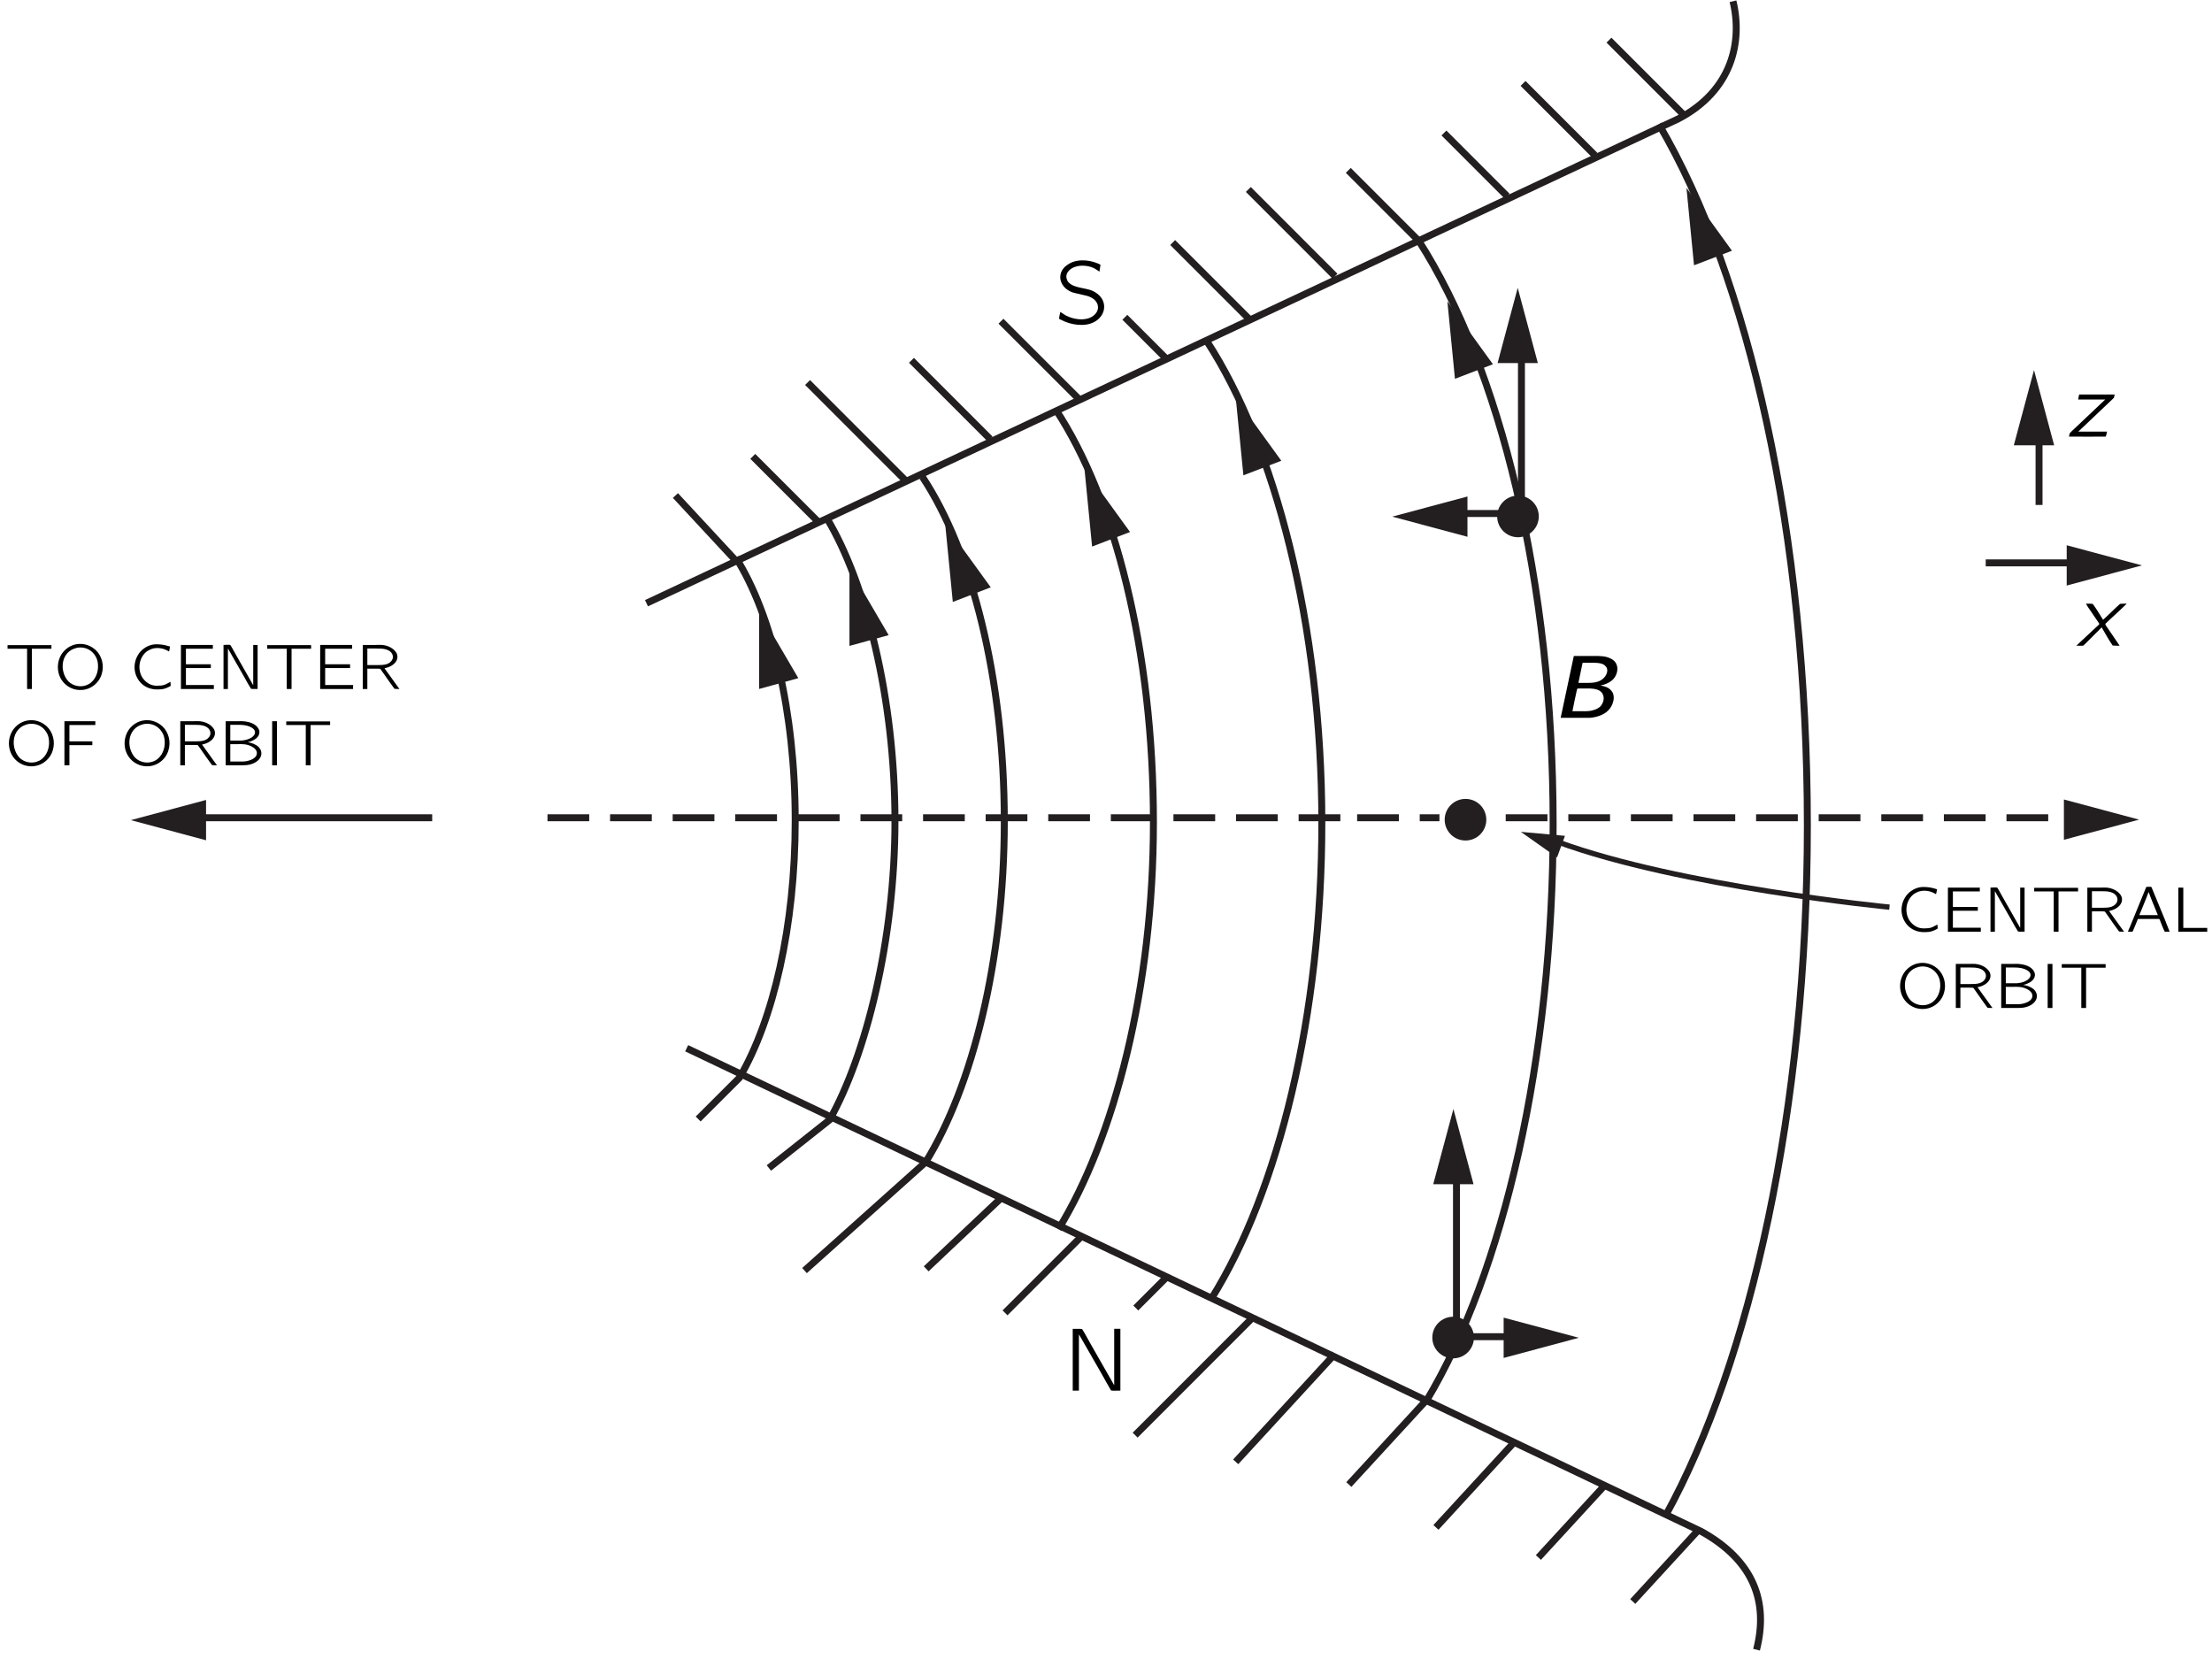 <?xml version="1.0" encoding="UTF-8"?>
<svg xmlns="http://www.w3.org/2000/svg" xmlns:xlink="http://www.w3.org/1999/xlink" width="240pt" height="180pt" viewBox="0 0 173 130" version="1.1">
<defs>
<g>
<symbol overflow="visible" id="glyph0-0">
<path style="stroke:none;" d=""/>
</symbol>
<symbol overflow="visible" id="glyph0-1">
<path style="stroke:none;" d="M 0.75 -3.297 C 0.828 -3.141 0.922 -3.016 1.016 -2.875 C 1.078 -2.797 1.688 -1.875 1.719 -1.844 C 1.734 -1.812 1.797 -1.75 1.797 -1.703 C 1.797 -1.656 1.719 -1.609 1.688 -1.578 C 1.375 -1.297 0.047 -0.047 0 0 C 0.188 0 0.375 0 0.531 0 L 0.688 -0.141 L 1.984 -1.438 C 2.266 -0.953 2.531 -0.469 2.844 -0.016 C 3.016 0 3.203 0 3.391 0 C 3.297 -0.141 2.359 -1.531 2.328 -1.562 C 2.312 -1.609 2.266 -1.656 2.266 -1.688 C 2.281 -1.734 2.344 -1.781 2.375 -1.812 C 2.484 -1.922 2.594 -2.016 2.703 -2.125 C 2.812 -2.219 3.922 -3.25 3.953 -3.297 C 3.766 -3.297 3.594 -3.297 3.422 -3.281 C 2.969 -2.875 2.547 -2.438 2.094 -2.031 C 1.828 -2.453 1.578 -2.891 1.281 -3.281 C 1.109 -3.297 0.922 -3.297 0.75 -3.297 Z M 0.75 -3.297 "/>
</symbol>
<symbol overflow="visible" id="glyph0-2">
<path style="stroke:none;" d="M 1.016 -3.297 L 0.938 -2.906 L 3.062 -2.906 L 1.047 -1 C 0.797 -0.75 0.516 -0.516 0.281 -0.266 C 0.266 -0.172 0.234 -0.094 0.219 0 C 1.172 0 2.188 0.016 3.094 0 C 3.156 -0.125 3.172 -0.266 3.203 -0.391 L 0.953 -0.391 L 3.734 -3.031 C 3.766 -3.109 3.781 -3.203 3.797 -3.297 L 1.016 -3.297 Z M 1.016 -3.297 "/>
</symbol>
<symbol overflow="visible" id="glyph1-0">
<path style="stroke:none;" d=""/>
</symbol>
<symbol overflow="visible" id="glyph1-1">
<path style="stroke:none;" d="M 1.672 -4.844 L 0.641 0 L 2.328 0 C 2.531 0 2.75 0 2.953 0 C 3.609 -0.062 4.188 -0.297 4.516 -0.75 C 4.781 -1.125 4.953 -1.734 4.609 -2.125 C 4.406 -2.375 4.109 -2.469 3.766 -2.531 C 3.875 -2.562 3.969 -2.578 4.062 -2.609 C 4.328 -2.703 4.578 -2.828 4.766 -3.031 C 5.094 -3.391 5.219 -3.984 4.906 -4.375 C 4.812 -4.5 4.672 -4.594 4.531 -4.656 C 4.156 -4.844 3.719 -4.844 3.297 -4.844 L 1.672 -4.844 Z M 2.031 -2.734 L 2.359 -4.312 L 3.031 -4.312 C 3.484 -4.312 3.938 -4.312 4.156 -4.047 C 4.453 -3.75 4.219 -3.266 3.938 -3.047 C 3.594 -2.75 3.109 -2.734 2.688 -2.734 L 2.031 -2.734 Z M 1.562 -0.516 C 1.578 -0.656 1.906 -2.156 1.906 -2.156 C 1.922 -2.219 1.922 -2.297 2 -2.297 L 2.953 -2.297 C 3.328 -2.281 3.812 -2.203 3.953 -1.812 C 4.109 -1.469 3.938 -1.062 3.703 -0.844 C 3.578 -0.75 3.438 -0.672 3.281 -0.625 C 3 -0.516 2.703 -0.516 2.406 -0.516 L 1.562 -0.516 Z M 1.562 -0.516 "/>
</symbol>
<symbol overflow="visible" id="glyph2-0">
<path style="stroke:none;" d=""/>
</symbol>
<symbol overflow="visible" id="glyph2-1">
<path style="stroke:none;" d="M 3.234 -0.562 C 2.953 -0.422 2.781 -0.266 2.359 -0.266 C 2.203 -0.25 2.062 -0.25 1.906 -0.281 C 1.516 -0.359 1.172 -0.641 0.984 -0.984 C 0.641 -1.641 0.797 -2.5 1.391 -2.953 C 1.5 -3.016 1.594 -3.078 1.719 -3.125 C 2.047 -3.25 2.438 -3.234 2.781 -3.109 C 2.906 -3.062 3.016 -3 3.125 -2.938 C 3.156 -3.062 3.188 -3.188 3.203 -3.328 C 3.094 -3.359 2.984 -3.391 2.859 -3.422 C 2.625 -3.484 2.266 -3.516 2 -3.5 C 1.484 -3.453 1.047 -3.156 0.797 -2.828 C 0.469 -2.391 0.344 -1.828 0.469 -1.297 C 0.672 -0.484 1.359 0.094 2.344 0.031 C 2.672 0.031 2.875 -0.047 3.125 -0.172 C 3.156 -0.188 3.234 -0.219 3.25 -0.25 C 3.266 -0.281 3.234 -0.5 3.234 -0.562 Z M 3.234 -0.562 "/>
</symbol>
<symbol overflow="visible" id="glyph2-2">
<path style="stroke:none;" d="M 0.516 -3.453 L 0.516 0 L 3.094 0 L 3.094 -0.312 L 0.906 -0.312 L 0.906 -1.641 L 2.859 -1.641 L 2.859 -1.938 L 0.906 -1.938 L 0.906 -3.156 L 3.016 -3.156 L 3.016 -3.453 L 0.516 -3.453 Z M 0.516 -3.453 "/>
</symbol>
<symbol overflow="visible" id="glyph2-3">
<path style="stroke:none;" d="M 0.531 -3.453 L 0.531 0 L 0.875 0 L 0.875 -3.156 L 0.891 -3.156 L 1.031 -2.906 L 2.156 -0.938 C 2.328 -0.625 2.5 -0.312 2.688 -0.016 C 2.844 0.016 3.047 -0.016 3.203 0 L 3.203 -3.453 L 2.859 -3.453 L 2.859 -0.297 L 1.562 -2.578 C 1.391 -2.859 1.25 -3.172 1.062 -3.453 C 0.906 -3.484 0.703 -3.453 0.531 -3.453 Z M 0.531 -3.453 "/>
</symbol>
<symbol overflow="visible" id="glyph2-4">
<path style="stroke:none;" d="M 0.203 -3.438 L 0.203 -3.156 L 1.734 -3.156 L 1.734 0 L 2.109 0 L 2.109 -3.156 L 3.641 -3.156 L 3.641 -3.438 L 0.203 -3.438 Z M 0.203 -3.438 "/>
</symbol>
<symbol overflow="visible" id="glyph2-5">
<path style="stroke:none;" d="M 0.531 -3.453 L 0.531 0 L 0.891 0 L 0.891 -1.594 L 1.641 -1.594 C 1.734 -1.594 1.828 -1.594 1.906 -1.578 C 2 -1.453 2.078 -1.328 2.172 -1.203 C 2.453 -0.812 2.719 -0.406 3.016 -0.016 C 3.141 0 3.266 0 3.406 0 L 3.203 -0.281 L 2.234 -1.625 C 2.328 -1.641 2.422 -1.672 2.516 -1.703 C 2.875 -1.828 3.266 -2.125 3.25 -2.547 C 3.234 -2.719 3.188 -2.828 3.094 -2.938 C 2.875 -3.219 2.5 -3.406 2.062 -3.453 C 1.875 -3.469 1.703 -3.453 1.531 -3.453 L 0.531 -3.453 Z M 0.891 -1.875 L 0.891 -3.172 L 1.641 -3.172 C 1.891 -3.172 2.141 -3.172 2.391 -3.094 C 2.625 -3.016 2.859 -2.844 2.891 -2.562 C 2.906 -2.406 2.844 -2.25 2.719 -2.141 C 2.641 -2.047 2.531 -2 2.422 -1.953 C 2.172 -1.875 1.922 -1.875 1.672 -1.875 L 0.891 -1.875 Z M 0.891 -1.875 "/>
</symbol>
<symbol overflow="visible" id="glyph2-6">
<path style="stroke:none;" d="M 0.156 0 L 0.406 0 C 0.438 0 0.484 0.016 0.516 -0.016 C 0.531 -0.016 0.531 -0.047 0.547 -0.062 C 0.625 -0.25 0.875 -0.859 0.906 -0.922 C 0.906 -0.969 0.922 -1 0.984 -1 L 2.172 -1 C 2.312 -1 2.453 -1 2.578 -1 C 2.641 -0.984 2.656 -0.922 2.672 -0.875 C 2.719 -0.734 2.984 -0.078 3.016 -0.047 C 3.031 0.016 3.078 0 3.156 0 L 3.422 0 C 3.297 -0.328 3.172 -0.641 3.047 -0.953 L 2.016 -3.453 C 2 -3.469 2 -3.5 1.969 -3.516 C 1.938 -3.516 1.906 -3.516 1.875 -3.516 L 1.688 -3.516 C 1.672 -3.516 1.625 -3.516 1.594 -3.5 C 1.578 -3.484 1.562 -3.453 1.562 -3.438 L 0.547 -0.953 L 0.297 -0.344 C 0.25 -0.234 0.188 -0.125 0.156 0 Z M 1.781 -3.094 C 2 -2.484 2.266 -1.891 2.5 -1.297 L 1.047 -1.297 C 1.281 -1.891 1.547 -2.484 1.766 -3.094 L 1.781 -3.094 Z M 1.781 -3.094 "/>
</symbol>
<symbol overflow="visible" id="glyph2-7">
<path style="stroke:none;" d="M 0.516 -3.453 L 0.516 0 L 2.781 0 L 2.781 -0.297 L 0.906 -0.297 L 0.906 -3.453 L 0.516 -3.453 Z M 0.516 -3.453 "/>
</symbol>
<symbol overflow="visible" id="glyph2-8">
<path style="stroke:none;" d="M 0.719 -2.891 C 0.188 -2.234 0.172 -1.25 0.688 -0.594 C 0.906 -0.312 1.219 -0.094 1.594 0.016 C 2.656 0.297 3.531 -0.391 3.75 -1.188 C 3.953 -1.844 3.766 -2.609 3.25 -3.078 C 2.984 -3.312 2.609 -3.5 2.188 -3.531 C 1.516 -3.578 1.016 -3.25 0.719 -2.891 Z M 2.5 -3.188 C 2.844 -3.078 3.109 -2.844 3.281 -2.531 C 3.391 -2.344 3.438 -2.125 3.453 -1.906 C 3.5 -1.328 3.25 -0.672 2.719 -0.375 C 2.453 -0.234 2.125 -0.172 1.781 -0.25 C 1.547 -0.297 1.328 -0.422 1.172 -0.562 C 0.875 -0.859 0.719 -1.266 0.688 -1.672 C 0.641 -2.391 1.016 -2.938 1.531 -3.141 C 1.828 -3.266 2.156 -3.297 2.5 -3.188 Z M 2.5 -3.188 "/>
</symbol>
<symbol overflow="visible" id="glyph2-9">
<path style="stroke:none;" d="M 0.531 -3.453 L 0.531 0 L 1.625 0 C 1.812 0 2 0 2.172 -0.016 C 2.641 -0.062 3.125 -0.297 3.281 -0.688 C 3.391 -0.984 3.297 -1.25 3.094 -1.453 C 2.859 -1.656 2.547 -1.766 2.25 -1.812 C 2.328 -1.828 2.422 -1.844 2.5 -1.875 C 2.797 -1.984 3.141 -2.203 3.172 -2.547 C 3.188 -2.656 3.141 -2.812 3.094 -2.875 C 2.891 -3.25 2.391 -3.422 1.875 -3.453 C 1.766 -3.469 1.641 -3.453 1.531 -3.453 L 0.531 -3.453 Z M 0.891 -1.938 L 0.891 -3.172 L 1.484 -3.172 C 1.797 -3.172 2.094 -3.156 2.375 -3.047 C 2.562 -2.969 2.797 -2.844 2.828 -2.625 C 2.859 -2.375 2.609 -2.188 2.406 -2.094 C 2.203 -2 1.969 -1.953 1.75 -1.938 C 1.641 -1.938 1.547 -1.938 1.453 -1.938 L 0.891 -1.938 Z M 0.891 -0.297 L 0.891 -1.656 L 1.531 -1.656 C 1.609 -1.656 1.703 -1.672 1.797 -1.656 C 2.047 -1.656 2.312 -1.609 2.547 -1.484 C 2.766 -1.375 3.016 -1.172 2.969 -0.891 C 2.938 -0.656 2.703 -0.5 2.5 -0.422 C 2.297 -0.344 2.094 -0.297 1.875 -0.297 C 1.797 -0.297 1.703 -0.297 1.609 -0.297 L 0.891 -0.297 Z M 0.891 -0.297 "/>
</symbol>
<symbol overflow="visible" id="glyph2-10">
<path style="stroke:none;" d="M 0.531 -3.453 L 0.531 0 L 0.906 0 L 0.906 -3.453 L 0.531 -3.453 Z M 0.531 -3.453 "/>
</symbol>
<symbol overflow="visible" id="glyph2-11">
<path style="stroke:none;" d="M 0.516 -3.453 L 0.516 0 L 0.906 0 L 0.906 -1.578 L 2.703 -1.578 L 2.703 -1.875 L 0.906 -1.875 L 0.906 -3.156 L 2.938 -3.156 L 2.938 -3.453 L 0.516 -3.453 Z M 0.516 -3.453 "/>
</symbol>
<symbol overflow="visible" id="glyph3-0">
<path style="stroke:none;" d=""/>
</symbol>
<symbol overflow="visible" id="glyph3-1">
<path style="stroke:none;" d="M 0.75 -4.844 L 0.75 0 L 1.234 0 L 1.234 -4.406 L 1.234 -4.406 L 1.438 -4.062 L 3.016 -1.312 C 3.266 -0.875 3.5 -0.438 3.75 -0.016 C 3.969 0.031 4.25 -0.016 4.484 0 L 4.484 -4.844 L 4 -4.844 L 4 -0.422 L 2.188 -3.594 C 1.953 -4 1.734 -4.438 1.484 -4.828 C 1.281 -4.859 0.984 -4.828 0.75 -4.844 Z M 0.75 -4.844 "/>
</symbol>
<symbol overflow="visible" id="glyph3-2">
<path style="stroke:none;" d="M 0.438 -0.906 C 0.422 -0.844 0.328 -0.406 0.344 -0.375 C 0.359 -0.359 0.391 -0.344 0.406 -0.328 L 0.578 -0.25 C 1.234 0.094 2.359 0.297 3.109 -0.125 C 3.5 -0.328 3.875 -0.766 3.875 -1.297 C 3.875 -2.016 3.297 -2.453 2.797 -2.625 C 2.656 -2.672 2.141 -2.781 2.047 -2.797 C 1.688 -2.875 1.297 -2.969 1.047 -3.266 C 1.016 -3.312 0.984 -3.359 0.969 -3.422 C 0.766 -3.875 1.125 -4.266 1.547 -4.422 C 2 -4.594 2.578 -4.547 2.984 -4.375 C 3.094 -4.328 3.219 -4.266 3.312 -4.188 C 3.375 -4.156 3.438 -4.109 3.5 -4.062 C 3.531 -4.188 3.547 -4.328 3.562 -4.453 C 3.578 -4.547 3.625 -4.609 3.516 -4.641 L 3.344 -4.719 C 2.578 -5.031 1.547 -5.078 0.891 -4.516 C 0.797 -4.453 0.719 -4.359 0.641 -4.266 C 0.438 -3.984 0.344 -3.547 0.547 -3.156 C 0.719 -2.812 1.016 -2.578 1.391 -2.438 C 1.547 -2.391 1.688 -2.359 1.844 -2.328 C 2 -2.281 2.562 -2.172 2.656 -2.125 C 2.922 -2.031 3.188 -1.859 3.312 -1.594 C 3.375 -1.484 3.391 -1.375 3.391 -1.203 C 3.344 -0.781 2.969 -0.5 2.594 -0.391 C 1.984 -0.219 1.297 -0.406 0.844 -0.641 C 0.703 -0.719 0.578 -0.828 0.438 -0.906 Z M 0.438 -0.906 "/>
</symbol>
</g>
<clipPath id="clip1">
  <path d="M -219 666 L 393 666 L 393 -126 L -219 -126 L -219 666 Z M -219 666 "/>
</clipPath>
<clipPath id="clip2">
  <path d="M 10.086 130.359 L 168.824 130.359 L 168.824 -1.199 L 10.086 -1.199 L 10.086 130.359 Z M 10.086 130.359 "/>
</clipPath>
<clipPath id="clip3">
  <path d="M -219 666 L 393 666 L 393 -126 L -219 -126 L -219 666 Z M -219 666 "/>
</clipPath>
</defs>
<g id="surface0">
<g clip-path="url(#clip1)" clip-rule="nonzero">
<g clip-path="url(#clip2)" clip-rule="nonzero">
<path style="fill:none;stroke-width:5;stroke-linecap:butt;stroke-linejoin:miter;stroke:rgb(13.73%,12.16%,12.549%);stroke-opacity:1;stroke-miterlimit:4;" d="M 435.009 795.017 C 460.733 754.06 477.619 684.684 477.619 606.039 C 477.619 529.945 461.811 462.581 437.524 421.156 L 407.848 391.516 " transform="matrix(0.109,0,0,-0.109,10.086,130.361)"/>
<path style="fill:none;stroke-width:5;stroke-linecap:butt;stroke-linejoin:miter;stroke:rgb(13.73%,12.16%,12.549%);stroke-opacity:1;stroke-miterlimit:4;" d="M 500.469 823.22 C 528.169 777.197 549.33 694.169 549.33 605.752 C 549.33 520.28 528.528 437.431 502.337 390.905 L 458.685 356.307 " transform="matrix(0.109,0,0,-0.109,10.086,130.361)"/>
<path style="fill:none;stroke-width:5;stroke-linecap:butt;stroke-linejoin:miter;stroke:rgb(13.73%,12.16%,12.549%);stroke-opacity:1;stroke-miterlimit:4;" d="M 569.09 853.112 C 604.586 799.436 627.939 708.504 627.939 605.392 C 627.939 505.658 604.982 414.797 571.425 360.547 " transform="matrix(0.109,0,0,-0.109,10.086,130.361)"/>
<path style="fill:none;stroke-width:5;stroke-linecap:butt;stroke-linejoin:miter;stroke:rgb(13.73%,12.16%,12.549%);stroke-opacity:1;stroke-miterlimit:4;" d="M 664.98 901.434 C 707.303 837.16 735.147 728.3 735.147 604.853 C 735.147 485.466 706.908 377.361 666.884 312.368 " transform="matrix(0.109,0,0,-0.109,10.086,130.361)"/>
<path style="fill:none;stroke-width:5;stroke-linecap:butt;stroke-linejoin:miter;stroke:rgb(13.73%,12.16%,12.549%);stroke-opacity:1;stroke-miterlimit:4;" d="M 773.769 950.332 C 822.163 875.818 856.222 747.449 856.222 604.314 C 856.222 465.958 825.073 339.673 777.002 262.645 " transform="matrix(0.109,0,0,-0.109,10.086,130.361)"/>
<path style="fill:none;stroke-width:5;stroke-linecap:butt;stroke-linejoin:miter;stroke:rgb(13.73%,12.16%,12.549%);stroke-opacity:1;stroke-miterlimit:4;" d="M 925.814 1022.977 C 984.124 932.08 1022.494 778.095 1022.494 603.488 C 1022.494 434.665 986.639 280.932 931.49 189.065 " transform="matrix(0.109,0,0,-0.109,10.086,130.361)"/>
<path style="fill:none;stroke-width:5;stroke-linecap:butt;stroke-linejoin:miter;stroke:rgb(13.73%,12.16%,12.549%);stroke-opacity:1;stroke-miterlimit:4;" d="M 1098.481 1106.652 C 1162.863 997.432 1205.257 812.406 1205.257 602.554 C 1205.257 399.672 1164.264 216.945 1103.403 106.54 " transform="matrix(0.109,0,0,-0.109,10.086,130.361)"/>
<path style=" stroke:none;fill-rule:nonzero;fill:rgb(13.73%,12.16%,12.549%);fill-opacity:1;" d="M 62.391 53.141 L 59.316 47.887 L 59.316 53.988 L 62.391 53.141 "/>
<path style=" stroke:none;fill-rule:nonzero;fill:rgb(13.73%,12.16%,12.549%);fill-opacity:1;" d="M 69.469 49.77 L 66.398 44.516 L 66.398 50.613 L 69.469 49.77 "/>
<path style=" stroke:none;fill-rule:nonzero;fill:rgb(13.73%,12.16%,12.549%);fill-opacity:1;" d="M 77.469 46.023 L 73.902 41.094 L 74.496 47.168 L 77.469 46.023 "/>
<path style=" stroke:none;fill-rule:nonzero;fill:rgb(13.73%,12.16%,12.549%);fill-opacity:1;" d="M 88.383 41.688 L 84.816 36.758 L 85.41 42.828 L 88.383 41.688 "/>
<path style=" stroke:none;fill-rule:nonzero;fill:rgb(13.73%,12.16%,12.549%);fill-opacity:1;" d="M 100.238 36.105 L 96.668 31.176 L 97.266 37.246 L 100.238 36.105 "/>
<path style=" stroke:none;fill-rule:nonzero;fill:rgb(13.73%,12.16%,12.549%);fill-opacity:1;" d="M 116.82 28.543 L 113.25 23.609 L 113.844 29.684 L 116.82 28.543 "/>
<path style=" stroke:none;fill-rule:nonzero;fill:rgb(13.73%,12.16%,12.549%);fill-opacity:1;" d="M 135.551 19.648 L 131.984 14.719 L 132.578 20.789 L 135.551 19.648 "/>
<path style=" stroke:none;fill-rule:nonzero;fill:rgb(13.73%,12.16%,12.549%);fill-opacity:1;" d="M 120.414 40.465 C 120.414 41.367 119.684 42.098 118.781 42.098 C 117.883 42.098 117.152 41.367 117.152 40.465 C 117.152 39.562 117.883 38.836 118.781 38.836 C 119.684 38.836 120.414 39.562 120.414 40.465 "/>
<path style="fill:none;stroke-width:5;stroke-linecap:butt;stroke-linejoin:miter;stroke:rgb(13.73%,12.16%,12.549%);stroke-opacity:1;stroke-miterlimit:4;" d="M 999.716 947.242 L 999.716 826.813 L 953.406 826.813 " transform="matrix(0.109,0,0,-0.109,10.086,130.361)"/>
<path style=" stroke:none;fill-rule:nonzero;fill:rgb(13.73%,12.16%,12.549%);fill-opacity:1;" d="M 114.824 38.906 L 108.93 40.484 L 114.824 42.062 L 114.824 38.906 "/>
<path style=" stroke:none;fill-rule:nonzero;fill:rgb(13.73%,12.16%,12.549%);fill-opacity:1;" d="M 120.34 28.449 L 118.762 22.555 L 117.184 28.449 L 120.34 28.449 "/>
<path style=" stroke:none;fill-rule:nonzero;fill:rgb(13.73%,12.16%,12.549%);fill-opacity:1;" d="M 112.07 104.809 C 112.07 105.711 112.801 106.441 113.703 106.441 C 114.602 106.441 115.332 105.711 115.332 104.809 C 115.332 103.91 114.602 103.18 113.703 103.18 C 112.801 103.18 112.07 103.91 112.07 104.809 "/>
<path style="fill:none;stroke-width:5;stroke-linecap:butt;stroke-linejoin:miter;stroke:rgb(13.73%,12.16%,12.549%);stroke-opacity:1;stroke-miterlimit:4;" d="M 953.011 355.409 L 953.011 235.016 L 999.321 235.016 " transform="matrix(0.109,0,0,-0.109,10.086,130.361)"/>
<path style=" stroke:none;fill-rule:nonzero;fill:rgb(13.73%,12.16%,12.549%);fill-opacity:1;" d="M 117.66 103.25 L 123.551 104.828 L 117.66 106.41 L 117.66 103.25 "/>
<path style=" stroke:none;fill-rule:nonzero;fill:rgb(13.73%,12.16%,12.549%);fill-opacity:1;" d="M 112.141 92.797 L 113.723 86.902 L 115.301 92.797 L 112.141 92.797 "/>
<path style="fill:none;stroke-width:5;stroke-linecap:butt;stroke-linejoin:miter;stroke:rgb(13.73%,12.16%,12.549%);stroke-opacity:1;stroke-dasharray:30,15;stroke-miterlimit:4;" d="M 988.399 608.087 L 1403.11 608.087 " transform="matrix(0.109,0,0,-0.109,10.086,130.361)"/>
<path style="fill:none;stroke-width:5;stroke-linecap:butt;stroke-linejoin:miter;stroke:rgb(13.73%,12.16%,12.549%);stroke-opacity:1;stroke-dasharray:30,15;stroke-miterlimit:4;" d="M 881.587 608.087 L 940.759 608.087 " transform="matrix(0.109,0,0,-0.109,10.086,130.361)"/>
<path style="fill:none;stroke-width:5;stroke-linecap:butt;stroke-linejoin:miter;stroke:rgb(13.73%,12.16%,12.549%);stroke-opacity:1;stroke-dasharray:30,15;stroke-miterlimit:4;" d="M 299.526 608.087 L 881.587 608.087 " transform="matrix(0.109,0,0,-0.109,10.086,130.361)"/>
<path style="fill:none;stroke-width:5;stroke-linecap:butt;stroke-linejoin:miter;stroke:rgb(13.73%,12.16%,12.549%);stroke-opacity:1;stroke-miterlimit:4;" d="M 44.298 608.087 L 216.642 608.087 " transform="matrix(0.109,0,0,-0.109,10.086,130.361)"/>
<path style=" stroke:none;fill-rule:nonzero;fill:rgb(13.73%,12.16%,12.549%);fill-opacity:1;" d="M 161.562 65.805 L 167.453 64.227 L 161.562 62.648 L 161.562 65.805 "/>
<path style=" stroke:none;fill-rule:nonzero;fill:rgb(13.73%,12.16%,12.549%);fill-opacity:1;" d="M 15.98 62.684 L 10.086 64.266 L 15.98 65.844 L 15.98 62.684 "/>
<path style=" stroke:none;fill-rule:nonzero;fill:rgb(13.73%,12.16%,12.549%);fill-opacity:1;" d="M 116.301 64.234 C 116.301 65.133 115.574 65.863 114.672 65.863 C 113.77 65.863 113.039 65.133 113.039 64.234 C 113.039 63.332 113.77 62.602 114.672 62.602 C 115.574 62.602 116.301 63.332 116.301 64.234 "/>
<path style="fill:none;stroke-width:3.8;stroke-linecap:butt;stroke-linejoin:miter;stroke:rgb(13.73%,12.16%,12.549%);stroke-opacity:1;stroke-miterlimit:4;" d="M 1264.286 543.813 C 1264.286 543.813 1113.822 558.363 1025.476 590.842 " transform="matrix(0.109,0,0,-0.109,10.086,130.361)"/>
<path style=" stroke:none;fill-rule:nonzero;fill:rgb(13.73%,12.16%,12.549%);fill-opacity:1;" d="M 122.465 65.496 L 119.004 65.184 L 121.844 67.188 L 122.465 65.496 "/>
<path style="fill-rule:nonzero;fill:rgb(13.73%,12.16%,12.549%);fill-opacity:1;stroke-width:5;stroke-linecap:butt;stroke-linejoin:miter;stroke:rgb(13.73%,12.16%,12.549%);stroke-opacity:1;stroke-miterlimit:4;" d="M 1333.482 791.317 L 1405.121 791.317 " transform="matrix(0.109,0,0,-0.109,10.086,130.361)"/>
<path style=" stroke:none;fill-rule:nonzero;fill:rgb(13.73%,12.16%,12.549%);fill-opacity:1;" d="M 161.781 45.883 L 167.676 44.305 L 161.781 42.727 L 161.781 45.883 "/>
<path style="fill-rule:nonzero;fill:rgb(13.73%,12.16%,12.549%);fill-opacity:1;stroke-width:5;stroke-linecap:butt;stroke-linejoin:miter;stroke:rgb(13.73%,12.16%,12.549%);stroke-opacity:1;stroke-miterlimit:4;" d="M 1371.817 832.957 L 1371.817 887.962 " transform="matrix(0.109,0,0,-0.109,10.086,130.361)"/>
<path style=" stroke:none;fill-rule:nonzero;fill:rgb(13.73%,12.16%,12.549%);fill-opacity:1;" d="M 160.797 34.891 L 159.219 29 L 157.637 34.891 L 160.797 34.891 "/>
<path style="fill:none;stroke-width:5;stroke-linecap:butt;stroke-linejoin:miter;stroke:rgb(13.73%,12.16%,12.549%);stroke-opacity:1;stroke-miterlimit:4;" d="M 1168.719 10.003 C 1177.413 44.026 1166.958 73.918 1129.055 94.971 L 399.584 442.389 " transform="matrix(0.109,0,0,-0.109,10.086,130.361)"/>
<path style="fill:none;stroke-width:5;stroke-linecap:butt;stroke-linejoin:miter;stroke:rgb(13.73%,12.16%,12.549%);stroke-opacity:1;stroke-miterlimit:4;" d="M 1151.797 1195.069 C 1158.875 1165.681 1150.971 1130.687 1112.528 1110.568 L 370.699 762.323 " transform="matrix(0.109,0,0,-0.109,10.086,130.361)"/>
<path style="fill:none;stroke-width:5;stroke-linecap:butt;stroke-linejoin:miter;stroke:rgb(13.73%,12.16%,12.549%);stroke-opacity:1;stroke-miterlimit:4;" d="M 1116.804 1112.939 L 1062.625 1167.118 " transform="matrix(0.109,0,0,-0.109,10.086,130.361)"/>
<path style="fill:none;stroke-width:5;stroke-linecap:butt;stroke-linejoin:miter;stroke:rgb(13.73%,12.16%,12.549%);stroke-opacity:1;stroke-miterlimit:4;" d="M 1052.566 1084.305 L 1000.866 1136.005 " transform="matrix(0.109,0,0,-0.109,10.086,130.361)"/>
<path style="fill:none;stroke-width:5;stroke-linecap:butt;stroke-linejoin:miter;stroke:rgb(13.73%,12.16%,12.549%);stroke-opacity:1;stroke-miterlimit:4;" d="M 926.927 1021.791 L 875.228 1073.491 " transform="matrix(0.109,0,0,-0.109,10.086,130.361)"/>
<path style="fill:none;stroke-width:5;stroke-linecap:butt;stroke-linejoin:miter;stroke:rgb(13.73%,12.16%,12.549%);stroke-opacity:1;stroke-miterlimit:4;" d="M 865.671 997.432 L 803.373 1059.767 " transform="matrix(0.109,0,0,-0.109,10.086,130.361)"/>
<path style="fill:none;stroke-width:5;stroke-linecap:butt;stroke-linejoin:miter;stroke:rgb(13.73%,12.16%,12.549%);stroke-opacity:1;stroke-miterlimit:4;" d="M 804.091 966.499 L 748.979 1021.612 " transform="matrix(0.109,0,0,-0.109,10.086,130.361)"/>
<path style="fill:none;stroke-width:5;stroke-linecap:butt;stroke-linejoin:miter;stroke:rgb(13.73%,12.16%,12.549%);stroke-opacity:1;stroke-miterlimit:4;" d="M 744.093 938.368 L 714.596 967.864 " transform="matrix(0.109,0,0,-0.109,10.086,130.361)"/>
<path style="fill:none;stroke-width:5;stroke-linecap:butt;stroke-linejoin:miter;stroke:rgb(13.73%,12.16%,12.549%);stroke-opacity:1;stroke-miterlimit:4;" d="M 682.118 908.512 L 625.532 965.062 " transform="matrix(0.109,0,0,-0.109,10.086,130.361)"/>
<path style="fill:none;stroke-width:5;stroke-linecap:butt;stroke-linejoin:miter;stroke:rgb(13.73%,12.16%,12.549%);stroke-opacity:1;stroke-miterlimit:4;" d="M 617.736 880.381 L 561.186 936.931 " transform="matrix(0.109,0,0,-0.109,10.086,130.361)"/>
<path style="fill:none;stroke-width:5;stroke-linecap:butt;stroke-linejoin:miter;stroke:rgb(13.73%,12.16%,12.549%);stroke-opacity:1;stroke-miterlimit:4;" d="M 556.803 850.669 L 486.493 920.979 " transform="matrix(0.109,0,0,-0.109,10.086,130.361)"/>
<path style="fill:none;stroke-width:5;stroke-linecap:butt;stroke-linejoin:miter;stroke:rgb(13.73%,12.16%,12.549%);stroke-opacity:1;stroke-miterlimit:4;" d="M 494.612 820.382 L 447.116 867.878 " transform="matrix(0.109,0,0,-0.109,10.086,130.361)"/>
<path style="fill:none;stroke-width:5;stroke-linecap:butt;stroke-linejoin:miter;stroke:rgb(13.73%,12.16%,12.549%);stroke-opacity:1;stroke-miterlimit:4;" d="M 435.224 792.61 L 391.501 839.747 " transform="matrix(0.109,0,0,-0.109,10.086,130.361)"/>
<path style="fill:none;stroke-width:5;stroke-linecap:butt;stroke-linejoin:miter;stroke:rgb(13.73%,12.16%,12.549%);stroke-opacity:1;stroke-miterlimit:4;" d="M 989.441 1054.916 L 943.993 1100.365 " transform="matrix(0.109,0,0,-0.109,10.086,130.361)"/>
<path style="fill:none;stroke-width:5;stroke-linecap:butt;stroke-linejoin:miter;stroke:rgb(13.73%,12.16%,12.549%);stroke-opacity:1;stroke-miterlimit:4;" d="M 571.425 360.547 L 484.301 282.548 " transform="matrix(0.109,0,0,-0.109,10.086,130.361)"/>
<path style="fill:none;stroke-width:5;stroke-linecap:butt;stroke-linejoin:miter;stroke:rgb(13.73%,12.16%,12.549%);stroke-opacity:1;stroke-miterlimit:4;" d="M 625.676 334.715 L 571.785 283.806 " transform="matrix(0.109,0,0,-0.109,10.086,130.361)"/>
<path style="fill:none;stroke-width:5;stroke-linecap:butt;stroke-linejoin:miter;stroke:rgb(13.73%,12.16%,12.549%);stroke-opacity:1;stroke-miterlimit:4;" d="M 683.483 307.195 L 628.442 252.154 " transform="matrix(0.109,0,0,-0.109,10.086,130.361)"/>
<path style="fill:none;stroke-width:5;stroke-linecap:butt;stroke-linejoin:miter;stroke:rgb(13.73%,12.16%,12.549%);stroke-opacity:1;stroke-miterlimit:4;" d="M 744.811 277.986 L 722.464 255.639 " transform="matrix(0.109,0,0,-0.109,10.086,130.361)"/>
<path style="fill:none;stroke-width:5;stroke-linecap:butt;stroke-linejoin:miter;stroke:rgb(13.73%,12.16%,12.549%);stroke-opacity:1;stroke-miterlimit:4;" d="M 806.391 248.669 L 721.997 164.239 " transform="matrix(0.109,0,0,-0.109,10.086,130.361)"/>
<path style="fill:none;stroke-width:5;stroke-linecap:butt;stroke-linejoin:miter;stroke:rgb(13.73%,12.16%,12.549%);stroke-opacity:1;stroke-miterlimit:4;" d="M 865.563 222.585 L 794.283 145.054 " transform="matrix(0.109,0,0,-0.109,10.086,130.361)"/>
<path style="fill:none;stroke-width:5;stroke-linecap:butt;stroke-linejoin:miter;stroke:rgb(13.73%,12.16%,12.549%);stroke-opacity:1;stroke-miterlimit:4;" d="M 931.418 189.424 L 875.623 128.743 " transform="matrix(0.109,0,0,-0.109,10.086,130.361)"/>
<path style="fill:none;stroke-width:5;stroke-linecap:butt;stroke-linejoin:miter;stroke:rgb(13.73%,12.16%,12.549%);stroke-opacity:1;stroke-miterlimit:4;" d="M 994.04 158.635 L 938.244 97.917 " transform="matrix(0.109,0,0,-0.109,10.086,130.361)"/>
<path style="fill:none;stroke-width:5;stroke-linecap:butt;stroke-linejoin:miter;stroke:rgb(13.73%,12.16%,12.549%);stroke-opacity:1;stroke-miterlimit:4;" d="M 1058.961 127.485 L 1011.896 76.289 " transform="matrix(0.109,0,0,-0.109,10.086,130.361)"/>
<path style="fill:none;stroke-width:5;stroke-linecap:butt;stroke-linejoin:miter;stroke:rgb(13.73%,12.16%,12.549%);stroke-opacity:1;stroke-miterlimit:4;" d="M 1126.756 95.833 L 1079.727 44.637 " transform="matrix(0.109,0,0,-0.109,10.086,130.361)"/>
</g>
</g>
<g clip-path="url(#clip3)" clip-rule="nonzero">
<g style="fill:rgb(0%,0%,0%);fill-opacity:1;">
  <use xlink:href="#glyph0-1" x="162.537" y="50.599"/>
</g>
<g style="fill:rgb(0%,0%,0%);fill-opacity:1;">
  <use xlink:href="#glyph0-2" x="161.739" y="34.212"/>
</g>
<g style="fill:rgb(0%,0%,0%);fill-opacity:1;">
  <use xlink:href="#glyph1-1" x="121.487" y="56.247"/>
</g>
<g style="fill:rgb(0%,0%,0%);fill-opacity:1;">
  <use xlink:href="#glyph2-1" x="148.416" y="73.008"/>
  <use xlink:href="#glyph2-2" x="151.957" y="73.008"/>
  <use xlink:href="#glyph2-3" x="155.278" y="73.008"/>
  <use xlink:href="#glyph2-4" x="159.031" y="73.008"/>
  <use xlink:href="#glyph2-5" x="162.867" y="73.008"/>
  <use xlink:href="#glyph2-6" x="166.425" y="73.008"/>
  <use xlink:href="#glyph2-7" x="170.012" y="73.008"/>
</g>
<g style="fill:rgb(0%,0%,0%);fill-opacity:1;">
  <use xlink:href="#glyph2-8" x="148.416" y="78.986"/>
  <use xlink:href="#glyph2-5" x="152.56" y="78.986"/>
  <use xlink:href="#glyph2-9" x="156.118" y="78.986"/>
  <use xlink:href="#glyph2-10" x="159.758" y="78.986"/>
  <use xlink:href="#glyph2-4" x="161.191" y="78.986"/>
</g>
<g style="fill:rgb(0%,0%,0%);fill-opacity:1;">
  <use xlink:href="#glyph2-4" x="0.222" y="53.991"/>
  <use xlink:href="#glyph2-8" x="4.058" y="53.991"/>
</g>
<g style="fill:rgb(0%,0%,0%);fill-opacity:1;">
  <use xlink:href="#glyph2-1" x="9.955" y="53.991"/>
  <use xlink:href="#glyph2-2" x="13.496" y="53.991"/>
  <use xlink:href="#glyph2-3" x="16.817" y="53.991"/>
  <use xlink:href="#glyph2-4" x="20.571" y="53.991"/>
  <use xlink:href="#glyph2-2" x="24.407" y="53.991"/>
  <use xlink:href="#glyph2-5" x="27.728" y="53.991"/>
</g>
<g style="fill:rgb(0%,0%,0%);fill-opacity:1;">
  <use xlink:href="#glyph2-8" x="0.222" y="59.969"/>
  <use xlink:href="#glyph2-11" x="4.366" y="59.969"/>
</g>
<g style="fill:rgb(0%,0%,0%);fill-opacity:1;">
  <use xlink:href="#glyph2-8" x="9.286" y="59.969"/>
  <use xlink:href="#glyph2-5" x="13.43" y="59.969"/>
  <use xlink:href="#glyph2-9" x="16.988" y="59.969"/>
  <use xlink:href="#glyph2-10" x="20.629" y="59.969"/>
  <use xlink:href="#glyph2-4" x="22.061" y="59.969"/>
</g>
<g style="fill:rgb(0%,0%,0%);fill-opacity:1;">
  <use xlink:href="#glyph3-1" x="83.143" y="108.971"/>
</g>
<g style="fill:rgb(0%,0%,0%);fill-opacity:1;">
  <use xlink:href="#glyph3-2" x="82.482" y="25.349"/>
</g>
</g>
</g>
</svg>
